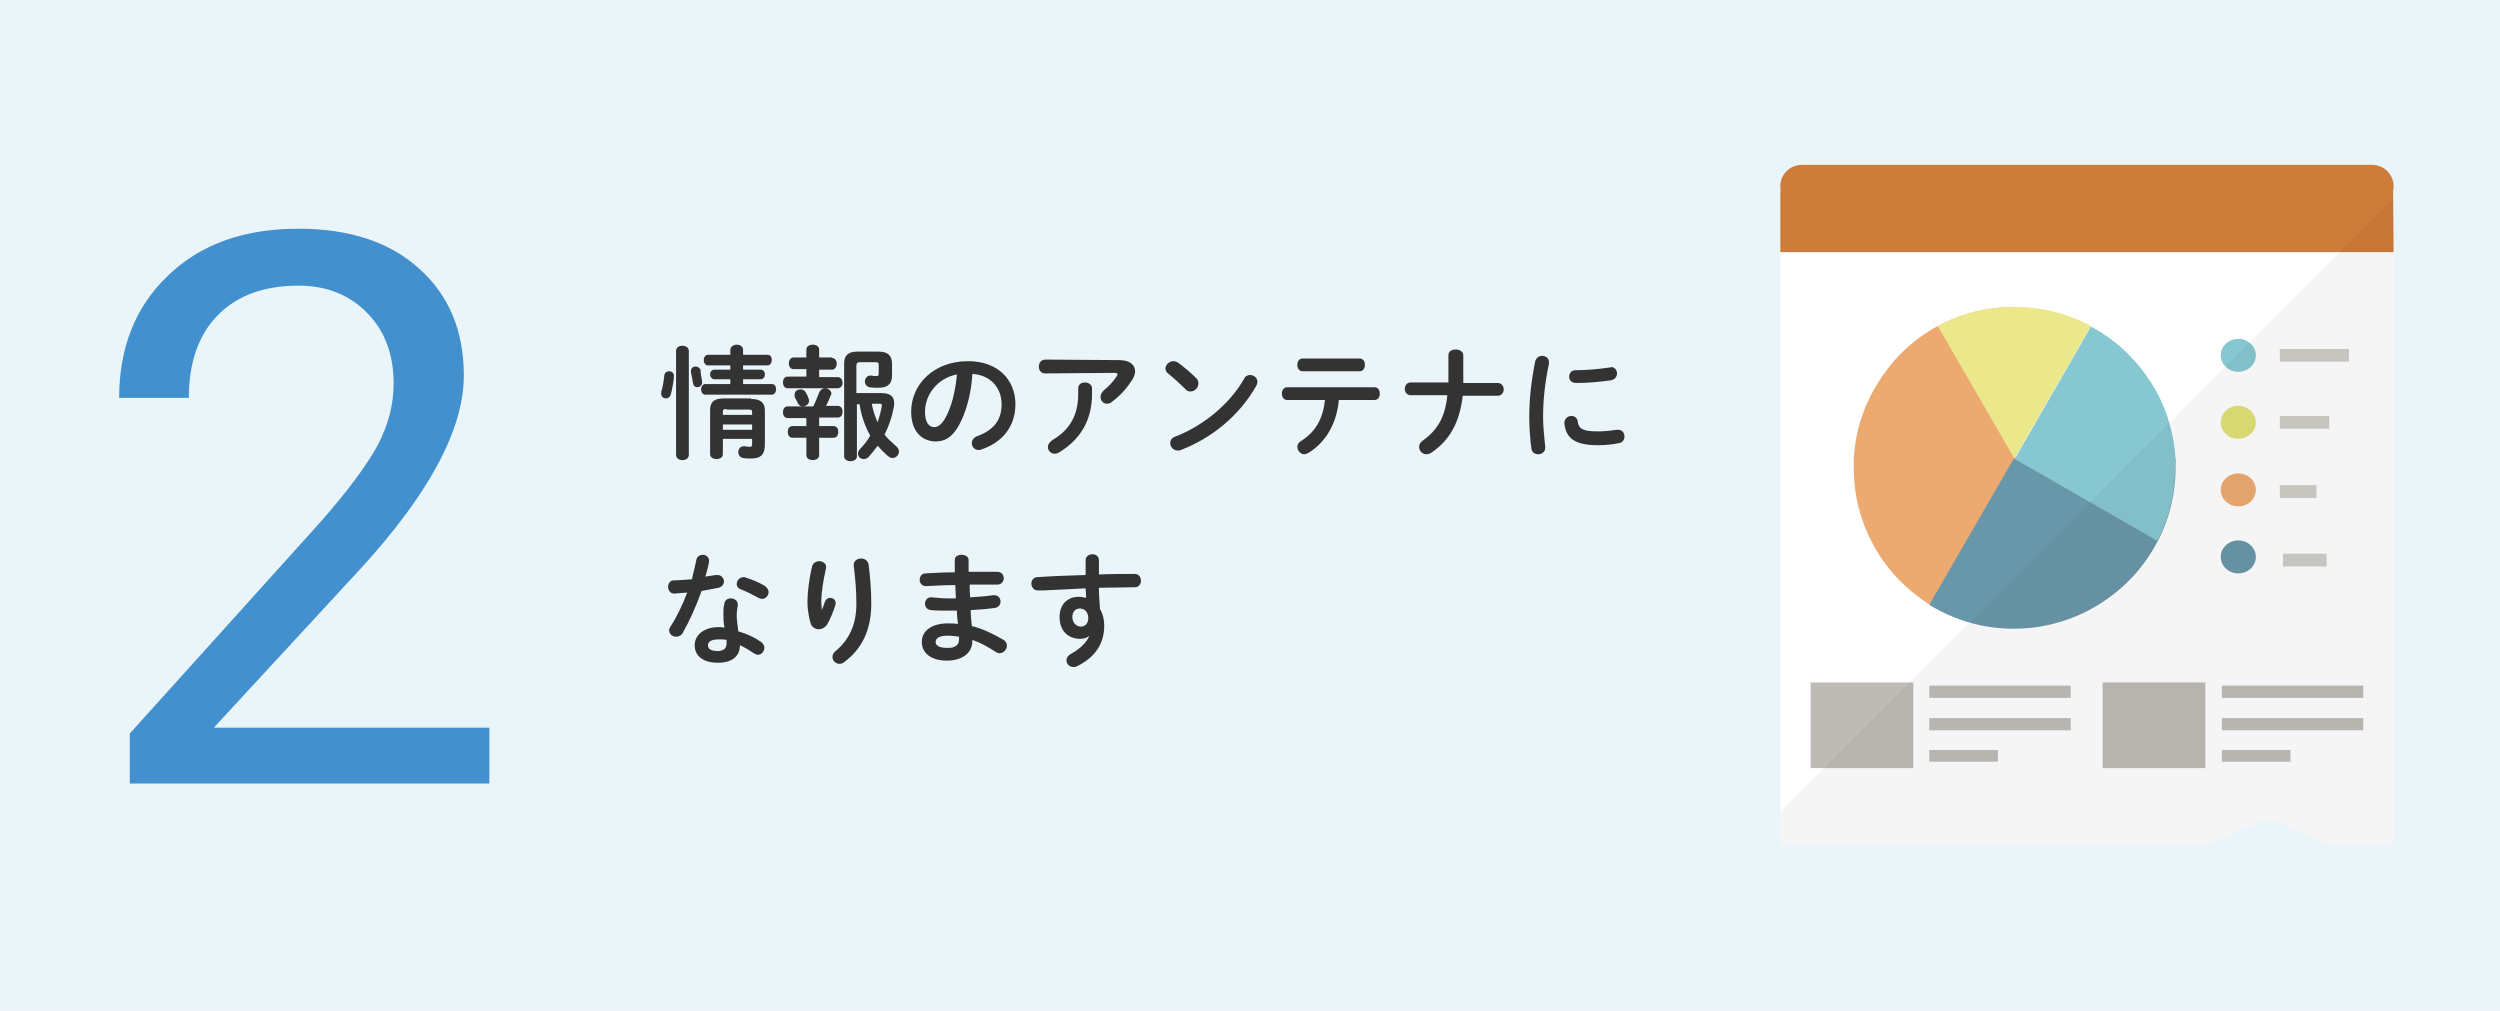 <?xml version="1.0" encoding="utf-8"?>
<!-- Generator: Adobe Illustrator 23.1.0, SVG Export Plug-In . SVG Version: 6.00 Build 0)  -->
<svg version="1.1" id="レイヤー_1" xmlns="http://www.w3.org/2000/svg" xmlns:xlink="http://www.w3.org/1999/xlink" x="0px"
	 y="0px" width="470px" height="190px" viewBox="0 0 470 190" style="enable-background:new 0 0 470 190;" xml:space="preserve">
<style type="text/css">
	.st0{fill:#EAF5F9;}
	.st1{fill:#333333;}
	.st2{fill:#4290CE;}
	.st3{fill:#FFFFFF;}
	.st4{fill:#87C7D1;}
	.st5{fill:#E0E176;}
	.st6{fill:#ECAA71;}
	.st7{fill:#6997AA;}
	.st8{fill:#CE7C3A;}
	.st9{opacity:0.5;fill:#7E796F;}
	.st10{opacity:0.5;}
	.st11{fill:#7E796F;}
	.st12{fill:#EAE88B;}
	.st13{opacity:0.5;fill:#A09C92;}
	.st14{opacity:4.000000e-02;fill:#070001;}
</style>
<rect class="st0" width="470" height="190"/>
<g>
	<g>
		<path class="st1" d="M125.8,69.8c0.5,0,0.9,0.3,0.9,0.9c0,0.7-0.3,2.4-0.6,3.5c-0.2,0.5-0.5,0.7-0.9,0.7c-0.5,0-0.9-0.3-0.9-0.9
			c0-0.1,0-0.2,0-0.3c0.3-0.9,0.5-2.2,0.6-3.2C125,70,125.4,69.8,125.8,69.8z M129.5,85.5c0,0.7-0.6,1-1.2,1c-0.6,0-1.2-0.3-1.2-1
			V66c0-0.7,0.6-1,1.2-1c0.6,0,1.2,0.3,1.2,1V85.5z M132,71.7v0.2c0,0.6-0.5,0.9-0.9,0.9c-0.4,0-0.7-0.2-0.8-0.7
			c-0.1-0.7-0.3-1.5-0.4-2.1c0-0.1,0-0.2,0-0.3c0-0.5,0.4-0.8,0.9-0.8c0.3,0,0.7,0.2,0.9,0.6C131.7,70.3,131.9,71.1,132,71.7z
			 M137.3,71.3h-3c-0.5,0-0.8-0.5-0.8-0.9c0-0.5,0.3-0.9,0.8-0.9h3v-0.8h-4.2c-0.5,0-0.8-0.5-0.8-1c0-0.5,0.3-1,0.8-1h4.2v-0.9
			c0-0.6,0.6-1,1.2-1c0.6,0,1.2,0.3,1.2,1v0.9h4.6c0.6,0,0.8,0.5,0.8,1c0,0.5-0.3,1-0.8,1h-4.6v0.8h3.3c0.6,0,0.8,0.5,0.8,0.9
			c0,0.5-0.3,0.9-0.8,0.9h-3.3v0.9h5.4c0.6,0,0.8,0.5,0.8,1c0,0.5-0.3,1-0.8,1h-12.5c-0.5,0-0.8-0.5-0.8-1c0-0.5,0.3-1,0.8-1h4.7
			V71.3z M141.2,75c1.9,0,2.6,0.8,2.6,2.2v6.3c0,1.9-0.7,2.7-2.6,2.7c-0.5,0-1,0-1.5-0.1c-0.6-0.1-0.9-0.6-0.9-1.1
			c0-0.5,0.3-1.1,1-1.1h0.1c0.4,0,0.7,0.1,0.9,0.1c0.5,0,0.6,0,0.6-0.7v-0.8h-5.5v2.9c0,0.6-0.6,0.9-1.2,0.9s-1.2-0.3-1.2-0.9v-8.3
			c0-1.5,0.7-2.2,2.6-2.2H141.2z M136.6,76.9c-0.6,0-0.7,0.1-0.7,0.5V78h5.5v-0.5c0-0.4-0.1-0.5-0.7-0.5H136.6z M141.4,79.8h-5.5v1
			h5.5V79.8z"/>
		<path class="st1" d="M156.4,67.3c0.6,0,0.9,0.5,0.9,1.1c0,0.5-0.3,1.1-0.9,1.1H154v1.4h3.5c0.6,0,0.9,0.5,0.9,1.1S158,73,157.4,73
			h-9.3c-0.6,0-0.9-0.5-0.9-1.1s0.3-1.1,0.9-1.1h3.5v-1.4h-2.4c-0.6,0-0.9-0.5-0.9-1.1c0-0.5,0.3-1.1,0.9-1.1h2.4v-1.5
			c0-0.6,0.6-0.9,1.2-0.9c0.6,0,1.2,0.3,1.2,0.9v1.5H156.4z M151.6,78.6h-3.5c-0.6,0-0.9-0.5-0.9-1.1s0.3-1.1,0.9-1.1h4.8
			c0.4-0.8,0.7-1.6,1.1-2.6c0.2-0.5,0.6-0.8,1.1-0.8c0.6,0,1.2,0.4,1.2,1c0,0.1,0,0.2-0.1,0.3c-0.3,0.8-0.6,1.4-0.9,2h2.2
			c0.6,0,0.9,0.5,0.9,1.1s-0.3,1.1-0.9,1.1H154v1.6h2.7c0.6,0,0.9,0.5,0.9,1.1s-0.3,1.1-0.9,1.1H154v3.3c0,0.6-0.6,0.9-1.2,0.9
			c-0.6,0-1.2-0.3-1.2-0.9v-3.3H149c-0.6,0-0.9-0.5-0.9-1.1s0.3-1.1,0.9-1.1h2.6V78.6z M149.4,74.1c0-0.6,0.6-0.9,1.1-0.9
			c0.4,0,0.8,0.2,1,0.6c0.2,0.4,0.4,0.7,0.5,1.1c0.1,0.2,0.1,0.3,0.1,0.5c0,0.6-0.6,1-1.2,1c-0.4,0-0.7-0.2-0.9-0.6
			c-0.2-0.4-0.3-0.7-0.6-1.1C149.4,74.4,149.4,74.3,149.4,74.1z M165.6,73.9c1.9,0,2.5,0.7,2.5,1.9c0,0.3,0,0.6-0.1,0.9
			c-0.3,1.7-0.9,3.4-1.7,5c0.6,0.8,1.4,1.5,2.2,2.2c0.3,0.3,0.5,0.6,0.5,1c0,0.6-0.5,1.2-1.2,1.2c-0.3,0-0.5-0.1-0.8-0.3
			c-0.7-0.6-1.4-1.3-2-2c-0.5,0.7-1.1,1.4-1.7,2.1c-0.3,0.3-0.6,0.4-0.9,0.4c-0.6,0-1.1-0.4-1.1-1c0-0.3,0.1-0.6,0.4-0.9
			c0.7-0.7,1.4-1.6,1.9-2.5c-1-1.8-1.7-3.8-2-5.9h-0.5v9.8c0,0.6-0.6,0.9-1.2,0.9c-0.6,0-1.2-0.3-1.2-0.9V68.3
			c0-1.5,0.8-2.2,2.5-2.2h3.9c1.8,0,2.6,0.7,2.6,2.3v2.3c0,1.5-0.9,2.2-2.5,2.2c-0.6,0-1.2,0-1.7-0.1c-0.6-0.1-0.9-0.6-0.9-1.1
			c0-0.5,0.4-1.1,1-1.1c0.1,0,0.1,0,0.2,0c0.4,0.1,0.8,0.1,1,0.1c0.3,0,0.4-0.1,0.4-0.5v-1.6c0-0.4-0.1-0.5-0.6-0.5h-3
			c-0.4,0-0.6,0.2-0.6,0.6v5.2H165.6z M163.9,75.9c0.2,1.2,0.6,2.4,1.1,3.5c0.3-1,0.6-2,0.8-3.1v-0.1c0-0.2-0.1-0.3-0.5-0.3H163.9z"
			/>
		<path class="st1" d="M171.3,77.4c0-5.2,4.3-9.5,10.7-9.5c5.6,0,8.9,3.5,8.9,8.1c0,4.2-2.5,7.2-6.4,8.5c-0.2,0.1-0.4,0.1-0.5,0.1
			c-0.8,0-1.3-0.6-1.3-1.3c0-0.5,0.3-1,1-1.3c3.3-1.2,4.6-3.2,4.6-6c0-3-2-5.5-5.5-5.7c-0.2,3.8-1.2,7.3-2.6,9.8
			c-1.3,2.2-2.6,2.9-4.4,2.9C173.2,82.9,171.3,81,171.3,77.4z M173.9,77.4c0,2.1,0.8,2.9,1.7,2.9c0.7,0,1.3-0.4,2-1.5
			c1.2-2,2-5,2.3-8.4C176.5,71,173.9,74,173.9,77.4z"/>
		<path class="st1" d="M210.4,67.7c2,0,3,0.9,3,2.1c0,0.5-0.2,1.1-0.6,1.7c-0.9,1.4-2.2,2.9-3.7,4c-0.3,0.3-0.7,0.4-1,0.4
			c-0.7,0-1.2-0.6-1.2-1.3c0-0.4,0.2-0.8,0.6-1.2c0.9-0.7,1.8-1.7,2.4-2.6c0.1-0.2,0.2-0.3,0.2-0.4c0-0.2-0.2-0.3-0.5-0.3l-13.1,0.1
			c-0.8,0-1.2-0.6-1.2-1.3c0-0.6,0.4-1.3,1.2-1.3L210.4,67.7z M202.7,73c0-0.8,0.7-1.1,1.3-1.1s1.3,0.4,1.3,1.1v1.1
			c0,4.9-2.2,8.5-6.1,10.9c-0.3,0.2-0.6,0.3-0.9,0.3c-0.8,0-1.3-0.6-1.3-1.3c0-0.4,0.3-0.9,0.9-1.3c3.2-1.9,4.8-4.6,4.8-8.6V73z"/>
		<path class="st1" d="M224.9,71.1c0.3,0.3,0.4,0.6,0.4,1c0,0.8-0.7,1.5-1.5,1.5c-0.3,0-0.7-0.1-1-0.5c-1-1-2.1-2-3.1-2.8
			c-0.4-0.3-0.6-0.7-0.6-1c0-0.7,0.7-1.4,1.5-1.4c0.3,0,0.6,0.1,0.9,0.3C222.6,69,223.8,70,224.9,71.1z M235,70.5
			c0.7,0,1.4,0.5,1.4,1.3c0,0.2-0.1,0.5-0.2,0.7c-3.3,5.8-8.5,9.9-14.2,12.1c-0.2,0.1-0.4,0.1-0.6,0.1c-0.8,0-1.4-0.7-1.4-1.4
			c0-0.5,0.3-1,0.9-1.2c5.2-2,10.2-6,13-10.9C234.1,70.7,234.6,70.5,235,70.5z"/>
		<path class="st1" d="M251.7,75.2c-0.4,4.5-2.5,8-5.8,10c-0.3,0.1-0.5,0.2-0.7,0.2c-0.7,0-1.3-0.7-1.3-1.4c0-0.4,0.2-0.8,0.7-1.1
			c2.7-1.7,4.1-4.1,4.5-7.7H242c-0.7,0-1-0.6-1-1.2c0-0.6,0.3-1.2,1-1.2h16.4c0.7,0,1,0.6,1,1.2c0,0.6-0.3,1.2-1,1.2H251.7z
			 M255.6,67.4c0.7,0,1,0.6,1,1.2s-0.3,1.2-1,1.2h-10.7c-0.7,0-1-0.6-1-1.2s0.3-1.2,1-1.2H255.6z"/>
		<path class="st1" d="M272.3,72c0-0.3,0-0.7,0-1v-4.2c0-0.8,0.7-1.1,1.4-1.1c0.7,0,1.4,0.4,1.4,1.1v4.4c0,0.3,0,0.5,0,0.8h6.5
			c0.7,0,1.1,0.6,1.1,1.2s-0.4,1.2-1.1,1.2h-6.6c-0.6,5.1-2.5,8.4-5.9,10.7c-0.3,0.2-0.6,0.3-0.9,0.3c-0.8,0-1.4-0.6-1.4-1.4
			c0-0.4,0.2-0.8,0.6-1.1c2.8-2,4.3-4.4,4.7-8.6h-6.9c-0.7,0-1.1-0.6-1.1-1.2s0.4-1.2,1.1-1.2H272.3z"/>
		<path class="st1" d="M289.9,66.9c0.7,0,1.3,0.4,1.3,1.2c0,0.1,0,0.2,0,0.3c-0.8,3.8-1.1,6.9-1.1,10.2c0,1.9,0.3,4,0.4,5.4
			c0,0.1,0,0.1,0,0.2c0,0.8-0.7,1.2-1.3,1.2c-0.6,0-1.2-0.3-1.3-1.1c-0.2-1.5-0.4-3.7-0.4-5.7c0-3.4,0.3-6.5,1.1-10.6
			C288.8,67.2,289.4,66.9,289.9,66.9z M300.4,81.1c1,0,2.3-0.1,3.5-0.3c0.1,0,0.2,0,0.3,0c0.8,0,1.2,0.6,1.2,1.3
			c0,0.5-0.3,1.1-1,1.2c-1.4,0.3-2.7,0.4-4,0.4c-4.3,0-6-1.3-6.3-4.1v-0.1c0-0.8,0.7-1.3,1.3-1.3c0.6,0,1.1,0.3,1.2,1
			C296.8,80.6,297.5,81.1,300.4,81.1z M302.8,69c0.8,0,1.2,0.6,1.2,1.2c0,0.6-0.4,1.2-1.2,1.3c-2,0.3-4.3,0.5-6.5,0.5
			c-0.9,0-1.3-0.6-1.3-1.2c0-0.6,0.4-1.2,1.2-1.2c2.1,0,4.3-0.2,6.3-0.5H302.8z"/>
		<path class="st1" d="M130.9,105.3c0.1-0.7,0.7-1,1.2-1c0.6,0,1.2,0.4,1.2,1.1c0,0.1,0,0.2,0,0.3c-0.2,0.9-0.4,1.8-0.7,2.7
			c0.7-0.1,1.4-0.2,2-0.3c0.1,0,0.2,0,0.3,0c0.7,0,1.2,0.6,1.2,1.2c0,0.5-0.3,1-1,1.2c-1,0.2-2.1,0.4-3.2,0.6
			c-1,2.8-2.2,5.5-3.5,7.8c-0.3,0.6-0.8,0.8-1.3,0.8c-0.7,0-1.3-0.5-1.3-1.2c0-0.3,0.1-0.5,0.3-0.8c1.2-1.8,2.2-4,3.1-6.3
			c-0.9,0.1-1.7,0.1-2.4,0.2c-0.8,0-1.2-0.6-1.2-1.3c0-0.6,0.4-1.2,1.1-1.2c1,0,2.2-0.1,3.4-0.2
			C130.3,107.7,130.7,106.5,130.9,105.3z M135,124.6c-2.7,0-4.4-1.2-4.4-3.3c0-1.8,1.6-3.4,4.5-3.4c0.4,0,0.7,0,1.1,0.1
			c-0.2-1.1-0.2-1.8-0.2-2.4c0-1,0-1.5,0.2-2.2c0.1-0.6,0.6-0.9,1.2-0.9c0.6,0,1.3,0.4,1.3,1.1c0,0.1,0,0.1,0,0.2
			c-0.1,0.7-0.2,1.2-0.2,1.9c0,0.6,0.1,1.5,0.3,3c1.5,0.4,3,1.1,4.3,2c0.4,0.3,0.6,0.7,0.6,1.1c0,0.6-0.5,1.3-1.2,1.3
			c-0.2,0-0.5-0.1-0.8-0.3c-0.9-0.6-1.7-1.1-2.6-1.5C139.1,123.7,137.2,124.6,135,124.6z M136.6,120.9c0-0.2,0-0.4,0-0.6
			c-0.5-0.1-1-0.1-1.4-0.1c-1.6,0-2.1,0.5-2.1,1.1c0,0.7,0.5,1.1,2,1.1C136.1,122.3,136.6,121.9,136.6,120.9z M143.7,110.1
			c0.5,0.3,0.8,0.8,0.8,1.2c0,0.7-0.6,1.3-1.2,1.3c-0.2,0-0.5-0.1-0.7-0.2c-1.1-0.6-2.3-1.2-3.3-1.6c-0.6-0.2-0.8-0.6-0.8-1
			c0-0.6,0.5-1.3,1.3-1.3c0.1,0,0.3,0,0.4,0.1C141.3,108.9,142.7,109.5,143.7,110.1z"/>
		<path class="st1" d="M154.5,114.7c0.2-0.5,0.4-1,0.6-1.6c0.2-0.5,0.6-0.7,1-0.7c0.5,0,1,0.4,1,0.9c0,0.1,0,0.2,0,0.3
			c-0.4,1.3-1,2.8-1.6,3.8c-0.4,0.6-1,0.9-1.6,0.9c-0.6,0-1.3-0.4-1.5-1.1c-0.3-1-0.6-2.6-0.6-4c0-1.8,0.3-4.4,0.9-6.8
			c0.2-0.6,0.8-0.9,1.3-0.9c0.6,0,1.3,0.4,1.3,1c0,0.1,0,0.2,0,0.3c-0.5,2.1-0.9,4.8-0.9,6.1C154.4,113.7,154.5,114.2,154.5,114.7
			L154.5,114.7z M160.5,106.2c0-0.8,0.7-1.2,1.4-1.2c0.6,0,1.2,0.3,1.4,1.1c0.3,2.4,0.5,4.9,0.5,7.4c0,5-1.8,8.5-5,10.9
			c-0.3,0.3-0.7,0.4-1,0.4c-0.7,0-1.3-0.6-1.3-1.3c0-0.4,0.2-0.8,0.6-1.1c2.6-2.2,3.9-5,3.9-8.9c0-2.4-0.2-4.8-0.5-7.2V106.2z"/>
		<path class="st1" d="M182.2,107.5h1.5c1.3,0,2.6,0,3.8,0c0.8,0,1.2,0.6,1.2,1.2c0,0.6-0.4,1.2-1.2,1.2c-0.9,0-1.9,0-2.9,0
			c-0.7,0-1.5,0-2.3,0c0,0.8,0,1.6,0.1,2.4c1.5-0.1,3-0.2,4.3-0.4h0.2c0.8,0,1.2,0.6,1.2,1.2c0,0.6-0.4,1.1-1.1,1.2
			c-1.4,0.2-2.9,0.3-4.5,0.4c0,1,0.1,2,0.2,3c2,0.5,3.9,1.4,5.8,2.5c0.6,0.3,0.8,0.8,0.8,1.2c0,0.7-0.6,1.4-1.4,1.4
			c-0.3,0-0.5-0.1-0.8-0.3c-1.4-0.9-2.8-1.7-4.3-2.2v0.2c0,2.5-2.2,3.7-4.8,3.7c-2.9,0-4.7-1.4-4.7-3.5c0-2,1.7-3.5,4.9-3.5
			c0.6,0,1.2,0,1.9,0.1c-0.1-0.8-0.2-1.7-0.2-2.5h-1.3c-1.4,0-2.8,0-3.6-0.1c-0.8-0.1-1.1-0.7-1.1-1.2c0-0.6,0.4-1.2,1.1-1.2h0.2
			c0.9,0.1,2,0.2,3.3,0.2h1.2c0-0.8-0.1-1.6-0.1-2.5c-2,0-3.9,0.1-5.5,0.2c-0.8,0-1.2-0.6-1.2-1.2c0-0.6,0.4-1.2,1.1-1.2
			c1.6-0.1,3.5-0.2,5.5-0.2v-2.3c0-0.7,0.6-1,1.3-1c0.6,0,1.3,0.3,1.3,1V107.5z M180.3,120.2v-0.5c-0.7-0.1-1.4-0.2-2.1-0.2
			c-1.8,0-2.3,0.6-2.3,1.2c0,0.6,0.6,1.1,2.1,1.1C179.6,121.9,180.3,121.2,180.3,120.2z"/>
		<path class="st1" d="M204.8,119.5c-0.4,0.4-1,0.6-1.7,0.6c-2.3,0-3.9-1.5-3.9-4.1c0-2.3,1.4-3.8,3.6-3.8c0.5,0,0.9,0.1,1.4,0.2
			l-0.1-1.8c-1.7,0.1-5.6,0.3-8,0.4c-0.3,0-0.8,0-1,0c-0.8,0-1.2-0.7-1.2-1.3c0-0.6,0.4-1.2,1.2-1.2c2.7-0.2,5.9-0.3,9-0.4
			c0-0.8,0-1.8,0-2.8c0-0.7,0.6-1.1,1.3-1.1c0.6,0,1.2,0.4,1.2,1.1v2.7c2.4-0.1,4.7-0.1,6.7-0.1c0.8,0,1.2,0.6,1.2,1.3
			c0,0.6-0.4,1.2-1.1,1.2c-2,0-4.4,0.1-6.8,0.1c0,1.3,0.1,2.6,0.2,4c0.5,0.8,0.8,1.9,0.8,3.1c0,3.6-1.9,6.1-5.2,7.7
			c-0.2,0.1-0.4,0.1-0.6,0.1c-0.8,0-1.3-0.6-1.3-1.3c0-0.4,0.3-0.9,0.9-1.2C203.2,121.9,204.4,120.6,204.8,119.5L204.8,119.5z
			 M201.6,116c0,1.1,0.8,1.8,1.6,1.8c0.8,0,1.4-0.6,1.4-1.6c0-1-0.6-1.8-1.6-1.8C202.2,114.4,201.6,115,201.6,116z"/>
	</g>
</g>
<g>
	<path class="st2" d="M92,147.3H24.4v-9.4l35.7-39.6c5.3-6,8.9-10.9,10.9-14.6c2-3.8,3-7.6,3-11.6c0-5.4-1.6-9.8-4.9-13.2
		c-3.3-3.4-7.6-5.2-13-5.2c-6.5,0-11.6,1.9-15.2,5.6c-3.6,3.7-5.4,8.9-5.4,15.5H22.4c0-9.5,3.1-17.2,9.2-23
		c6.1-5.9,14.3-8.8,24.5-8.8c9.6,0,17.2,2.5,22.7,7.5c5.6,5,8.4,11.7,8.4,20.1c0,10.1-6.5,22.2-19.4,36.3l-27.6,29.9H92V147.3z"/>
</g>
<g>
	<g>
		<polygon class="st3" points="450,39.8 450,159 438.5,159 426.5,153.9 414.6,159 334.7,159 334.7,39.8 		"/>
		<g>
			<ellipse class="st4" cx="420.8" cy="66.8" rx="3.3" ry="3.1"/>
			<ellipse class="st5" cx="420.8" cy="79.4" rx="3.3" ry="3.1"/>
			<ellipse class="st6" cx="420.8" cy="92.1" rx="3.3" ry="3.1"/>
			<ellipse class="st7" cx="420.8" cy="104.7" rx="3.3" ry="3.1"/>
		</g>
		<path class="st8" d="M449.9,35.9L449.9,35.9l0.1,11.5H334.7V35.9h0.1c-0.1-0.3-0.1-0.6-0.1-0.9c0-2.2,1.8-4,4-4H446
			c2.2,0,4,1.8,4,4c0,0.1,0,0.2,0,0.4C450,35.6,449.9,35.8,449.9,35.9z"/>
		<g>
			<g>
				<rect x="340.4" y="128.3" class="st9" width="19.3" height="16.1"/>
				<g class="st10">
					<rect x="362.7" y="141" class="st11" width="12.9" height="2.2"/>
					<rect x="362.7" y="128.9" class="st11" width="26.6" height="2.3"/>
					<rect x="362.7" y="135" class="st11" width="26.6" height="2.3"/>
				</g>
			</g>
			<g>
				<rect x="395.3" y="128.3" class="st9" width="19.3" height="16.1"/>
				<g class="st10">
					<rect x="417.7" y="141" class="st11" width="12.9" height="2.2"/>
					<rect x="417.7" y="128.9" class="st11" width="26.6" height="2.3"/>
					<rect x="417.7" y="135" class="st11" width="26.6" height="2.3"/>
				</g>
			</g>
		</g>
		<g>
			<path class="st6" d="M364.3,61.3c-4.5,2.4-8.3,6-11,10.3c-2.8,4.3-4.5,9.3-4.8,14.7c0,0.6,0,1.1,0,1.7c0,5,1.2,9.7,3.4,13.9
				c2.5,4.9,6.4,9,11.1,11.9l15.9-27.5V57.7C373.5,57.7,368.6,59,364.3,61.3z"/>
			<path class="st12" d="M378.7,57.7c-5.2,0-10.1,1.3-14.4,3.6l14.4,24.9l14.4-24.9C388.9,59,383.9,57.7,378.7,57.7z"/>
			<path class="st7" d="M409,88c0,4.9-1.2,9.6-3.3,13.7c0,0,0,0.1-0.1,0.1c-2.5,4.9-6.4,9-11.1,11.9c-4.6,2.8-10,4.5-15.9,4.5
				c-5.8,0-11.2-1.6-15.9-4.5l15.9-27.5H409C409,86.8,409,87.4,409,88z"/>
			<path class="st4" d="M409,86.3c-0.3-5.4-2-10.4-4.8-14.7c0,0-0.1-0.1-0.1-0.1c-2.7-4.2-6.5-7.7-11-10.1l-14.3,24.8l-0.1,0l0,0
				l0,0.1h0.1l26.8,15.4c2.1-4.1,3.3-8.8,3.3-13.7C409,87.4,409,86.8,409,86.3z"/>
		</g>
		<rect x="428.6" y="65.6" class="st13" width="13" height="2.4"/>
		<rect x="429.2" y="104.1" class="st13" width="8.2" height="2.4"/>
		<rect x="428.6" y="78.2" class="st13" width="9.3" height="2.4"/>
		<rect x="428.6" y="91.2" class="st13" width="6.9" height="2.4"/>
	</g>
	<polygon class="st14" points="450,37.3 450,159 438.5,159 426.5,153.9 414.6,159 334.7,159 334.7,152.7 393,94.4 401,86.3 
		407.8,79.6 418.5,68.8 422.9,64.4 439.9,47.4 	"/>
</g>
</svg>
